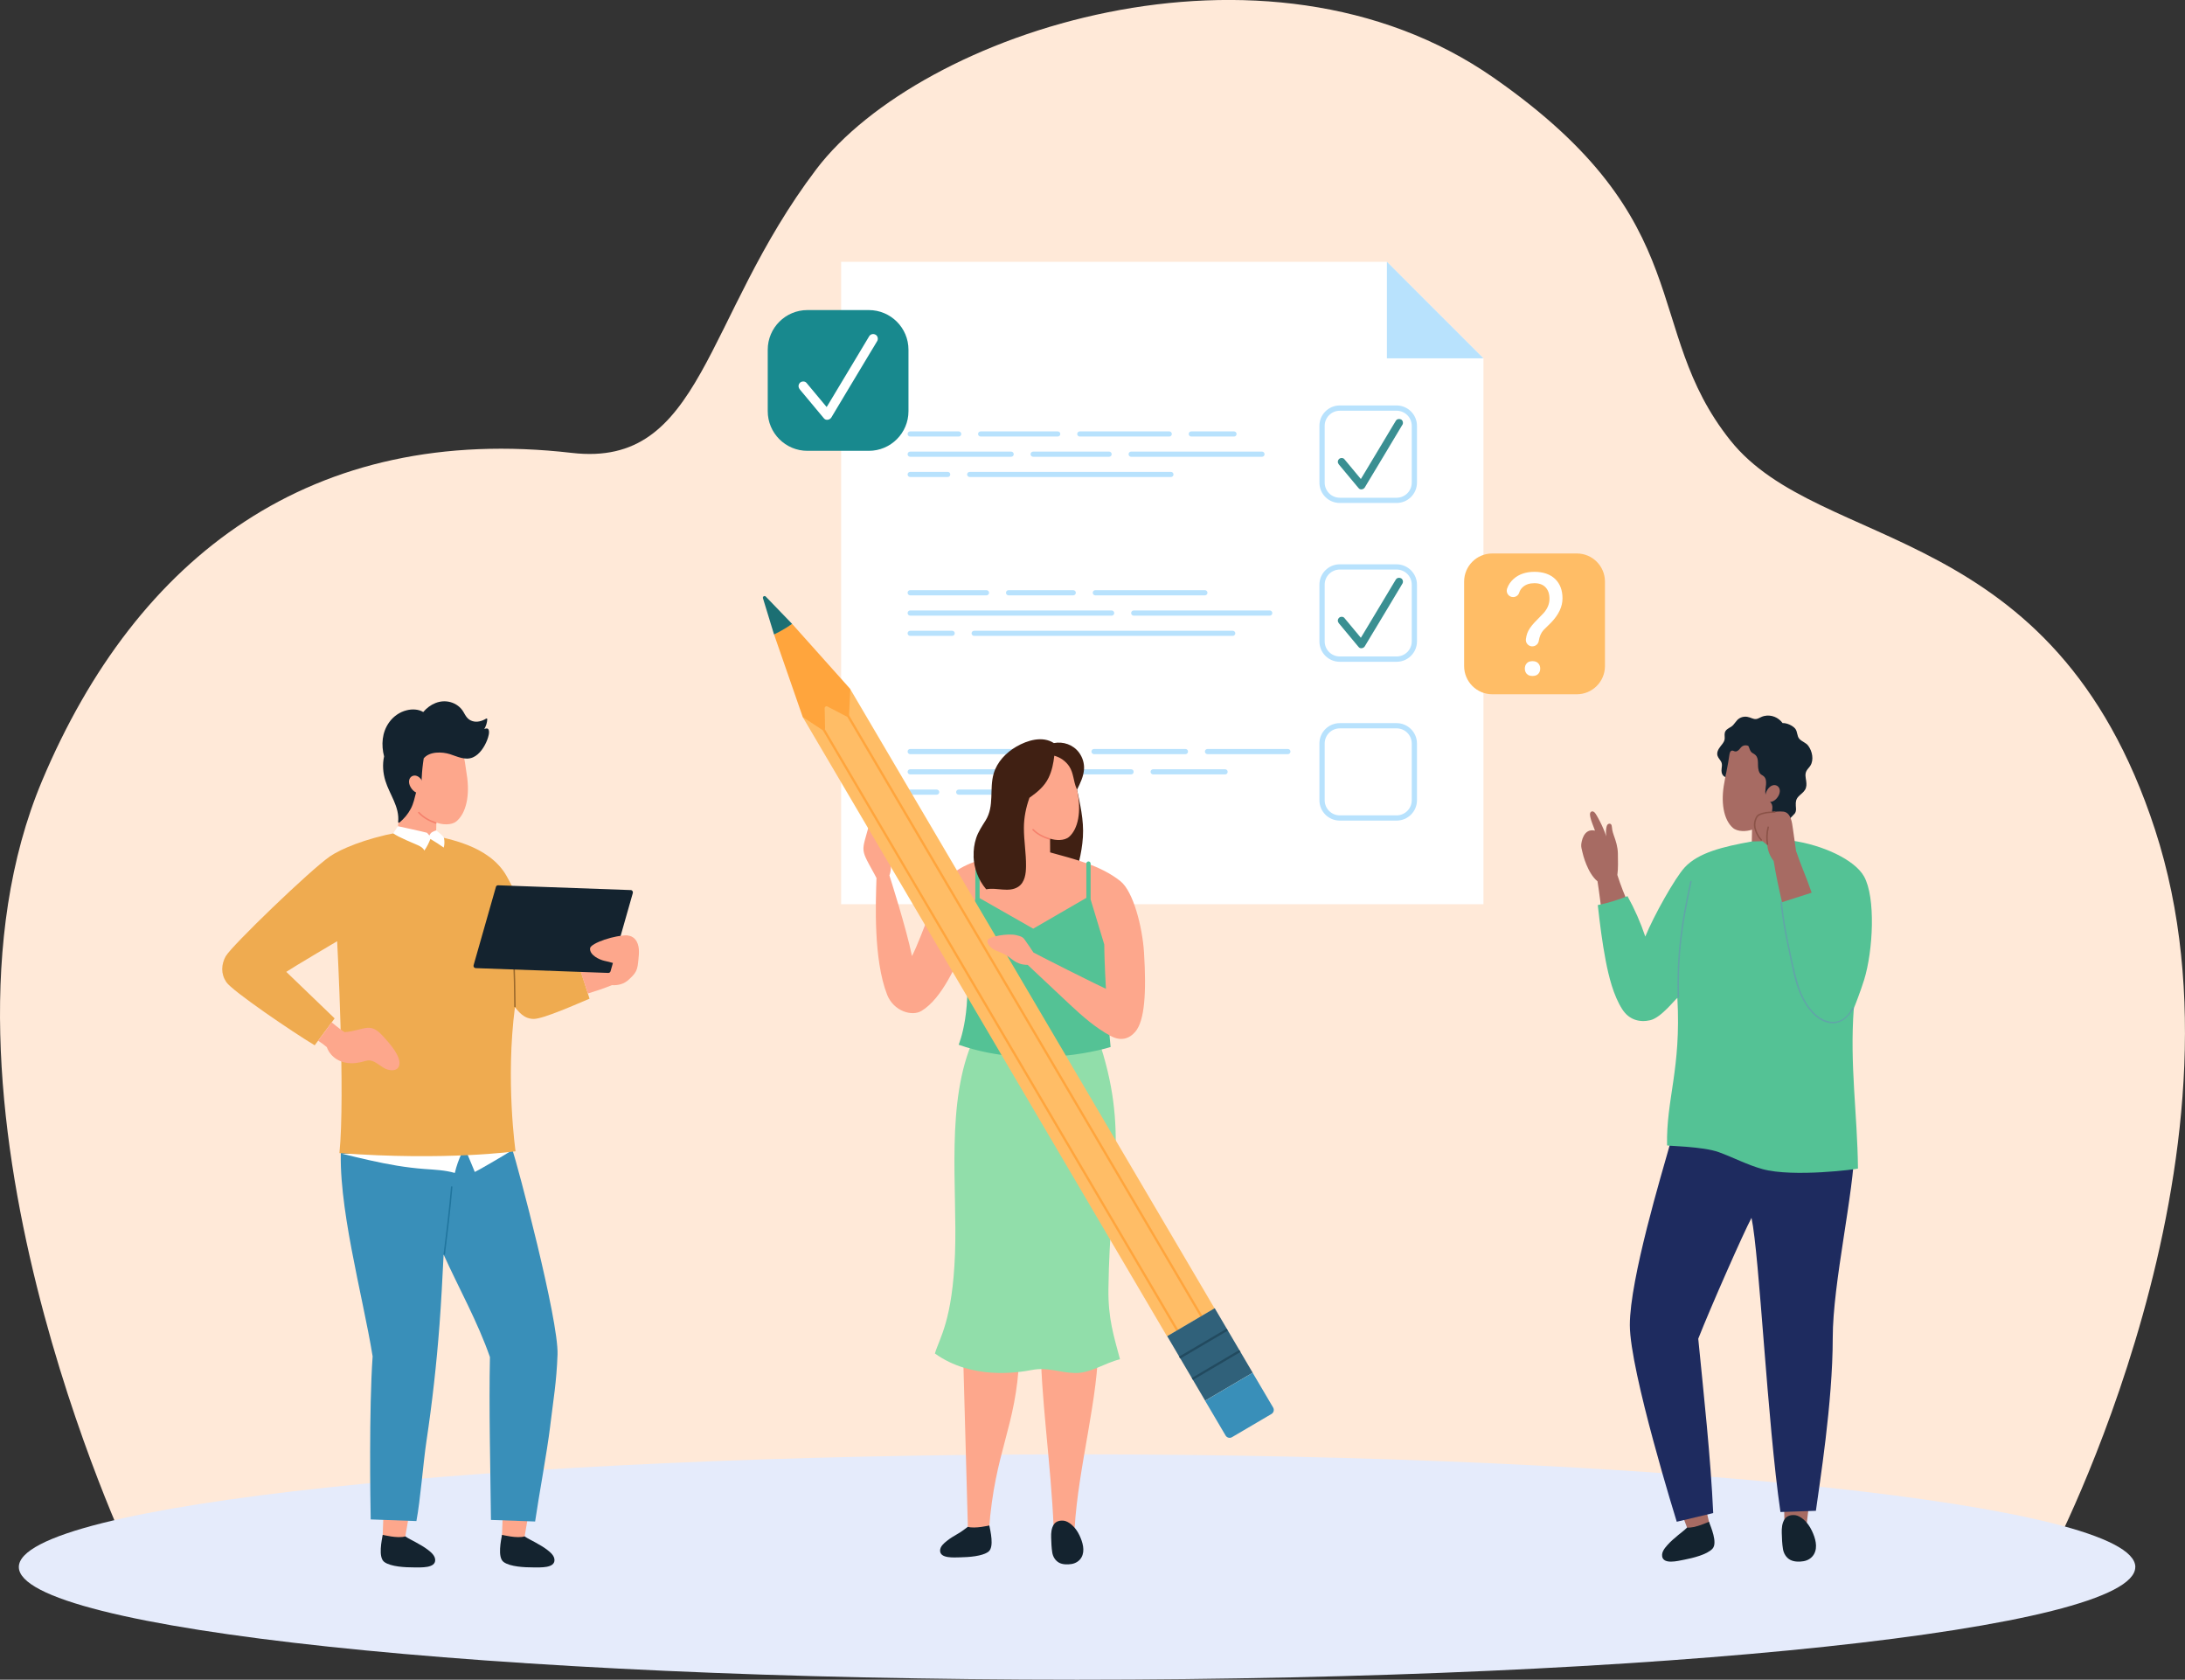 <?xml version="1.0" encoding="UTF-8"?>
<svg id="Layer_2" data-name="Layer 2" xmlns="http://www.w3.org/2000/svg" viewBox="0 0 451.32 346.92">
  <rect x="0" y="0" width="451.32" height="346.92" fill="#333333" stroke="none"/>
  <defs>
    <style>
      .cls-1 {
        fill: #1e2b5f;
      }

      .cls-2 {
        fill: #224a5f;
      }

      .cls-3 {
        fill: #a76b63;
      }

      .cls-4 {
        fill: #18898e;
      }

      .cls-5 {
        fill: #61a5a8;
      }

      .cls-6 {
        fill: #14232f;
      }

      .cls-7 {
        fill: #ffa53d;
      }

      .cls-8 {
        fill: #3a8f92;
      }

      .cls-9 {
        fill: #b8e2fd;
      }

      .cls-10 {
        fill: #20759e;
      }

      .cls-11 {
        fill: #f5816c;
      }

      .cls-12 {
        fill: #fff;
      }

      .cls-13 {
        fill: #30617a;
      }

      .cls-14 {
        fill: #91deaa;
      }

      .cls-15 {
        fill: #1c6f73;
      }

      .cls-16 {
        fill: #ffe9d8;
      }

      .cls-17 {
        fill: #efab50;
      }

      .cls-18 {
        fill: #54c295;
      }

      .cls-19 {
        fill: #402013;
      }

      .cls-20 {
        fill: #e5ebfb;
        fill-rule: evenodd;
      }

      .cls-21 {
        fill: #fda78c;
      }

      .cls-22 {
        fill: #8b5348;
      }

      .cls-23 {
        fill: #398fb9;
      }

      .cls-24 {
        fill: #9b692c;
      }

      .cls-25 {
        fill: #ffbd66;
      }
    </style>
  </defs>
  <g id="_1" data-name=" 1">
    <g>
      <path class="cls-16" d="M26.93,321.51S-18.55,225.97,8.7,161.24c19.54-46.41,55.81-73.89,109.43-67.7,27.07,3.13,27.08-27.72,50.47-58.57,21.44-28.28,92.58-51.91,139.94-18.9,42.97,29.94,30.28,51.54,48.85,74.86,18.57,23.32,66.82,16.23,87.73,80.39,21.99,67.47-21.63,150.18-21.63,150.18H26.93Z"/>
      <path id="Fill-4" class="cls-20" d="M441.06,323.64c0-12.85-97.86-23.27-218.58-23.27S3.89,310.79,3.89,323.64s97.86,23.27,218.58,23.27,218.58-10.42,218.58-23.27"/>
      <g>
        <g>
          <polygon class="cls-12" points="306.41 186.75 173.74 186.75 173.74 54.07 286.47 54.07 306.41 74 306.41 186.75"/>
          <polygon class="cls-9" points="306.41 74 286.47 74 286.47 54.07 306.41 74"/>
        </g>
        <g>
          <g>
            <path class="cls-8" d="M289.38,86.64c-.37-.2-.87-.1-1.08.29-.26.43-.53.86-.78,1.29-.62,1.03-1.24,2.05-1.85,3.09-.76,1.25-1.5,2.49-2.25,3.75-.66,1.08-1.3,2.15-1.94,3.23-.13.21-.26.43-.39.64-.97-1.17-1.95-2.33-2.91-3.5-.18-.2-.34-.4-.5-.6-.26-.32-.85-.31-1.12,0-.31.33-.29.78,0,1.11,1.19,1.44,2.4,2.88,3.59,4.31.17.2.33.4.5.59.34.4,1.01.24,1.25-.16.25-.42.51-.86.77-1.29.62-1.03,1.23-2.05,1.86-3.09.74-1.24,1.5-2.5,2.25-3.75.63-1.08,1.28-2.15,1.93-3.23.32-.53.65-1.05.95-1.58,0,0,.02-.02.02-.02.21-.35.09-.89-.28-1.09Z"/>
            <path class="cls-9" d="M276.74,84.83c-1.72,0-3.12,1.4-3.12,3.11v11.74c0,1.72,1.4,3.12,3.12,3.12h11.74c1.72,0,3.12-1.4,3.12-3.12v-11.74c0-1.71-1.4-3.11-3.12-3.11h-11.74ZM288.47,103.88h-11.74c-2.32,0-4.2-1.88-4.2-4.2v-11.74c0-2.31,1.88-4.2,4.2-4.2h11.74c2.31,0,4.21,1.89,4.21,4.2v11.74c0,2.32-1.89,4.2-4.21,4.2Z"/>
          </g>
          <g>
            <path class="cls-8" d="M289.38,119.44c-.38-.2-.87-.1-1.08.28-.26.43-.53.86-.78,1.29-.62,1.03-1.23,2.05-1.85,3.09-.75,1.25-1.5,2.5-2.25,3.75-.65,1.08-1.3,2.15-1.94,3.23-.13.21-.26.42-.39.64-.97-1.17-1.94-2.34-2.91-3.5-.18-.21-.35-.4-.5-.6-.26-.32-.85-.3-1.12,0-.31.34-.29.78,0,1.12,1.2,1.43,2.39,2.88,3.59,4.32.16.2.33.4.5.59.34.4,1.01.24,1.25-.16.26-.42.51-.85.77-1.29.62-1.04,1.23-2.06,1.86-3.09.74-1.24,1.5-2.49,2.25-3.74.64-1.08,1.28-2.16,1.93-3.23.32-.53.65-1.05.95-1.59,0,0,.02-.01.02-.02.21-.36.09-.89-.28-1.09Z"/>
            <path class="cls-9" d="M276.74,117.63c-1.72,0-3.12,1.39-3.12,3.11v11.73c0,1.72,1.4,3.11,3.12,3.11h11.74c1.72,0,3.12-1.39,3.12-3.11v-11.73c0-1.72-1.4-3.11-3.12-3.11h-11.74ZM288.47,136.68h-11.74c-2.32,0-4.2-1.88-4.2-4.2v-11.73c0-2.31,1.88-4.2,4.2-4.2h11.74c2.31,0,4.21,1.89,4.21,4.2v11.73c0,2.32-1.89,4.2-4.21,4.2Z"/>
          </g>
          <path class="cls-9" d="M276.74,150.43c-1.72,0-3.12,1.4-3.12,3.12v11.73c0,1.72,1.4,3.12,3.12,3.12h11.74c1.72,0,3.12-1.4,3.12-3.12v-11.73c0-1.72-1.4-3.12-3.12-3.12h-11.74ZM288.47,169.48h-11.74c-2.32,0-4.2-1.88-4.2-4.2v-11.73c0-2.32,1.88-4.2,4.2-4.2h11.74c2.31,0,4.21,1.88,4.21,4.2v11.73c0,2.32-1.89,4.2-4.21,4.2Z"/>
          <g>
            <path class="cls-9" d="M254.89,90.16h-8.83c-.3,0-.53-.23-.53-.53s.23-.53.53-.53h8.83c.29,0,.53.24.53.53s-.23.53-.53.53Z"/>
            <path class="cls-9" d="M241.52,90.16h-18.49c-.29,0-.53-.23-.53-.53s.24-.53.53-.53h18.49c.29,0,.53.24.53.53s-.24.53-.53.53Z"/>
            <path class="cls-9" d="M218.48,90.16h-15.92c-.29,0-.54-.23-.54-.53s.24-.53.54-.53h15.92c.29,0,.53.24.53.53s-.24.53-.53.53Z"/>
            <path class="cls-9" d="M198.02,90.16h-10.02c-.3,0-.53-.23-.53-.53s.23-.53.53-.53h10.02c.29,0,.54.24.54.53s-.24.53-.54.53Z"/>
            <path class="cls-9" d="M229.09,94.34h-15.69c-.3,0-.53-.23-.53-.53s.24-.54.53-.54h15.69c.29,0,.53.24.53.54s-.24.53-.53.53Z"/>
            <path class="cls-9" d="M208.85,94.34h-20.85c-.3,0-.53-.23-.53-.53s.23-.54.53-.54h20.85c.3,0,.54.24.54.54s-.24.53-.54.53Z"/>
            <path class="cls-9" d="M260.66,94.34h-27.02c-.29,0-.53-.23-.53-.53s.24-.54.53-.54h27.02c.3,0,.54.24.54.54s-.23.53-.54.53Z"/>
            <path class="cls-9" d="M195.75,98.52h-7.75c-.3,0-.53-.24-.53-.53s.23-.53.53-.53h7.75c.3,0,.53.23.53.53s-.23.53-.53.53Z"/>
            <path class="cls-9" d="M241.86,98.52h-41.56c-.29,0-.54-.24-.54-.53s.24-.53.54-.53h41.56c.29,0,.53.23.53.53s-.24.53-.53.53Z"/>
          </g>
          <g>
            <path class="cls-9" d="M221.69,122.96h-13.37c-.29,0-.53-.24-.53-.54s.24-.53.53-.53h13.37c.29,0,.53.25.53.53s-.24.54-.53.54Z"/>
            <path class="cls-9" d="M203.77,122.96h-15.77c-.3,0-.53-.24-.53-.54s.23-.53.53-.53h15.77c.29,0,.53.25.53.53s-.24.54-.53.54Z"/>
            <path class="cls-9" d="M248.88,122.96h-22.64c-.29,0-.53-.24-.53-.54s.24-.53.53-.53h22.64c.29,0,.53.25.53.53s-.23.54-.53.54Z"/>
            <path class="cls-9" d="M229.62,127.15h-41.62c-.3,0-.53-.24-.53-.53s.23-.54.53-.54h41.62c.29,0,.53.24.53.54s-.24.53-.53.53Z"/>
            <path class="cls-9" d="M262.27,127.15h-28.11c-.29,0-.52-.24-.52-.53s.24-.54.52-.54h28.11c.3,0,.53.24.53.54s-.24.53-.53.53Z"/>
            <path class="cls-9" d="M254.62,131.33h-53.4c-.3,0-.54-.24-.54-.53s.24-.53.54-.53h53.4c.29,0,.54.24.54.53s-.25.53-.54.53Z"/>
            <path class="cls-9" d="M196.67,131.33h-8.67c-.3,0-.53-.24-.53-.53s.23-.53.53-.53h8.67c.3,0,.54.24.54.53s-.24.53-.54.53Z"/>
          </g>
          <g>
            <path class="cls-9" d="M244.86,155.76h-18.89c-.29,0-.53-.24-.53-.54s.24-.53.53-.53h18.89c.3,0,.53.24.53.53s-.23.54-.53.54Z"/>
            <path class="cls-9" d="M221.43,155.76h-33.43c-.3,0-.53-.24-.53-.54s.23-.53.53-.53h33.43c.3,0,.53.24.53.53s-.23.54-.53.54Z"/>
            <path class="cls-9" d="M266.02,155.76h-16.61c-.29,0-.53-.24-.53-.54s.24-.53.53-.53h16.61c.3,0,.53.24.53.53s-.23.54-.53.54Z"/>
            <path class="cls-9" d="M233.63,159.94h-23.43c-.29,0-.53-.24-.53-.53s.24-.53.53-.53h23.43c.3,0,.53.23.53.53s-.23.53-.53.53Z"/>
            <path class="cls-9" d="M205.65,159.94h-17.65c-.3,0-.53-.24-.53-.53s.23-.53.53-.53h17.65c.3,0,.53.23.53.53s-.24.53-.53.53Z"/>
            <path class="cls-9" d="M253.05,159.94h-14.87c-.29,0-.53-.24-.53-.53s.24-.53.53-.53h14.87c.3,0,.53.23.53.53s-.23.53-.53.53Z"/>
            <path class="cls-9" d="M219.16,164.13h-21.14c-.29,0-.53-.24-.53-.53s.24-.53.53-.53h21.14c.3,0,.53.24.53.53s-.23.53-.53.53Z"/>
            <path class="cls-9" d="M193.47,164.13h-5.47c-.3,0-.53-.24-.53-.53s.23-.53.53-.53h5.47c.3,0,.54.24.54.53s-.24.53-.54.53Z"/>
          </g>
        </g>
      </g>
      <g>
        <path class="cls-4" d="M166.77,64.04h12.69c4.52,0,8.19,3.67,8.19,8.19v12.69c0,4.52-3.67,8.19-8.19,8.19h-12.69c-4.52,0-8.19-3.67-8.19-8.19v-12.69c0-4.52,3.67-8.19,8.19-8.19Z"/>
        <path class="cls-12" d="M165.21,80.44c1.46,1.75,2.92,3.5,4.38,5.25.2.24.4.48.61.73.41.49,1.22.3,1.52-.2.31-.52.63-1.05.94-1.57.75-1.25,1.5-2.5,2.25-3.76.91-1.52,1.83-3.04,2.74-4.56.79-1.31,1.57-2.62,2.36-3.93.38-.64.79-1.27,1.16-1.93,0,0,.01-.02.02-.03.26-.43.11-1.08-.35-1.32-.47-.25-1.04-.12-1.32.35-.32.52-.63,1.05-.94,1.57-.75,1.25-1.5,2.5-2.25,3.75-.91,1.52-1.82,3.04-2.74,4.56-.79,1.31-1.57,2.62-2.36,3.93-.38.64-.8,1.27-1.15,1.93,0,0-.01.02-.02.03.5-.06,1.01-.13,1.51-.19-1.46-1.75-2.92-3.5-4.38-5.25-.2-.24-.41-.49-.61-.73-.32-.39-1.03-.36-1.36,0-.38.41-.35.95,0,1.36h0Z"/>
      </g>
      <g>
        <path class="cls-25" d="M308.25,114.31h17.45c3.21,0,5.81,2.6,5.81,5.81v17.45c0,3.21-2.61,5.82-5.82,5.82h-17.45c-3.21,0-5.82-2.61-5.82-5.82v-17.45c0-3.21,2.6-5.81,5.81-5.81Z"/>
        <path class="cls-12" d="M316.51,133.5c-.81,0-1.44-.71-1.33-1.51.06-.46.16-.86.28-1.2.24-.67.73-1.4,1.48-2.21l1.89-1.95c.81-.91,1.22-1.9,1.22-2.95s-.27-1.8-.8-2.37c-.53-.57-1.3-.86-2.31-.86s-1.78.26-2.37.78c-.37.32-.63.71-.77,1.17-.17.55-.68.92-1.26.92h0c-.91,0-1.55-.91-1.24-1.77.27-.78.73-1.45,1.37-2.01,1.09-.96,2.52-1.44,4.28-1.44s3.24.49,4.26,1.47c1.02.98,1.53,2.32,1.53,4.02s-.78,3.35-2.34,4.98l-1.58,1.56c-.51.56-.83,1.31-.98,2.23-.1.65-.66,1.13-1.32,1.13h0ZM314.96,138.09c0-.44.13-.81.4-1.1.27-.3.66-.44,1.18-.44s.92.15,1.19.44c.27.3.41.66.41,1.1s-.14.8-.41,1.09c-.27.29-.67.43-1.19.43s-.91-.14-1.18-.43c-.26-.29-.4-.65-.4-1.09Z"/>
      </g>
      <path class="cls-19" d="M215.5,170.93c.31-1.65.55-3.36.99-5l5.87-3.33c.72,3.39,1.54,6.76,1.32,10.26-.11,1.72-.4,3.44-.81,5.12-.21.88-1,3.99-1.42,4.35-.78.69-2.74.63-3.69.46-1.26-.23-2.42-1.21-3.14-2.24-.84-1.22.52-7.76.87-9.61Z"/>
      <path class="cls-21" d="M178.36,175.64c.09.72.38,1.37.7,2.01.44.92,1.53,2.78,1.98,3.69-.16,5.1-.65,16.8,2.2,24.1,1.33,3.39,5.11,4.54,7.09,3.35,4.4-2.66,7.23-9.87,8.79-12.97,3.06.02,5.87-4.38,8.91-4.1,4.44,4.82,7.48,10.77,12.34,15.16,1.99,1.8,5.16,4.96,9.03,7.07,2.07,1.13,3.82.64,5.1-.86,1.96-2.29,2.31-8.19,1.8-16.37-.34-5.34-2.23-12.61-4.86-14.72-4.08-3.27-9.6-4.59-14.52-5.95,0,0-6.34,0-10.43.71-2.51.44-6.8,1.15-10.05,3.94-2.98,2.55-5.81,12.38-8.07,16.76-1.15-5.72-4.66-16.66-4.66-16.66.34-.89.4-1.88.12-2.8-.33-1.09-1.2-1.92-1.54-3.01-.41-1.3.19-2.48.3-3.74.09-.99-.75-2.84-1.77-2.4-.75.33-1.28,1.47-1.45,2.04-.23.8-.46,1.59-.67,2.39-.2.77-.43,1.55-.33,2.35Z"/>
      <g>
        <path class="cls-21" d="M217.64,315.69l4.32.06c.76-13,5.04-27.34,4.88-38.72,0,0-11.8-2.76-11.84.24-.16,10.24,2.11,25.13,2.64,38.41Z"/>
        <path class="cls-6" d="M217.12,317.54c.03,1.03.07,2.11.23,3.12.14.85.62,1.65,1.39,2.08.74.41,1.78.41,2.59.28.85-.14,1.62-.61,2.05-1.37.78-1.38.25-3.13-.4-4.53-.88-1.89-2.29-2.91-3.21-3.04-.78-.11-1.62.09-2.06.72-.55.79-.62,1.81-.59,2.75Z"/>
      </g>
      <g>
        <path class="cls-21" d="M204.27,316l-4.33.22-1.08-39.29,11.68,3.3c-.62,14.64-5.04,19.23-6.27,35.78Z"/>
        <path class="cls-6" d="M194.18,320.26c0,1.63,2.78,1.41,4.16,1.38,1.73-.03,4.57-.21,5.83-1.17,1.24-.94.37-4.41.18-5.41,0,0-2.96.71-4.44.28-.59.44-1.3.99-1.93,1.35-.84.49-1.68.97-2.43,1.58-.62.5-1.37,1.14-1.37,1.99Z"/>
      </g>
      <path class="cls-14" d="M201.09,214.57h25.76c6.42,18.87,2.4,28.57,2.1,51.63-.08,6.14,1.13,9.79,2.39,14.53-3.16.76-6.09,2.92-9.32,2.84-3.29-.08-5.61-1.26-8.86-.63-3.03.58-12.46,2.05-20.05-3.4.92-3.17,3.63-6.71,4.15-20.62.51-13.56-2.02-31.32,3.84-44.35Z"/>
      <path class="cls-18" d="M201.46,185.62v-7.27c0-.24.2-.44.44-.44s.44.2.44.44v7.14l11.07,6.31,10.98-6.36v-7.09c0-.24.2-.44.44-.44s.44.2.44.44v7.4l2.82,9.32s.03,8.5,1.31,21.17c0,0-15.57,5.04-31.39-.47,0,0,3.18-7.34,1.11-19.96l2.34-10.19Z"/>
      <path class="cls-21" d="M216.91,176.2l-.02-3c1.13.39,2.95.49,3.93-.36,1.9-1.66,2.53-5.27,1.74-9.27-.37-1.91-.44-3.12-1.06-4.33-.81-2.12-1.58-3.98-5.41-4-1.76,0-5.38,11.22-5.53,11.2-.03,1.59-.93,2.64-.93,2.64-.09,2.44-.35,7.19-.35,7.19,3.19,1.17,7.62-.06,7.62-.06Z"/>
      <path class="cls-11" d="M216.73,173.42c-1.28-.4-2.52-1-3.46-1.97-.14-.14.07-.35.21-.21.91.93,2.1,1.51,3.33,1.89.18.06.1.35-.08.29h0Z"/>
      <path class="cls-19" d="M201.09,176.86c.09,2.48.98,4.86,2.58,6.77.03.03.06.03.1.03,2.11-.42,4.61.75,6.55-.51,1.39-.91,1.6-2.75,1.61-4.27.03-2.63-.44-5.23-.44-7.87,0-2.16.43-4.24,1.15-6.25,1.59-1.13,3.08-2.32,3.95-4.13.69-1.42,1-2.98,1.18-4.55,1.24.34,2.34,1.1,3.07,2.18.95,1.42.85,3.07,1.53,4.6.04.09.11.2.11.2.66-1.31,1.33-2.7,1.43-4.18.08-1.23-.3-2.46-1.03-3.45-1.21-1.64-3.27-2.33-5.2-1.96-2.35-1.53-5.47-.59-7.76.74-2.12,1.23-3.97,3.15-4.67,5.55-.94,3.25.2,6.66-1.67,9.69-.74,1.19-1.51,2.3-1.95,3.64-.4,1.21-.57,2.49-.52,3.76Z"/>
      <g>
        <rect class="cls-25" x="202.66" y="134.94" width="11.39" height="148.4" transform="translate(-77.29 134.56) rotate(-30.47)"/>
        <polygon class="cls-7" points="247.93 271.95 248.34 271.72 174.78 146.72 174.37 146.96 247.93 271.95"/>
        <polygon class="cls-7" points="242.96 274.88 243.37 274.64 169.81 149.65 169.4 149.88 242.96 274.88"/>
        <path class="cls-7" d="M159.89,131.04l3.72-2.19,12.02,13.45-.25,5.32c-.01.28-.32.46-.57.33l-3.91-2.04c-.26-.13-.57.06-.56.35l.08,4.14c0,.31-.34.5-.6.33l-4.01-2.64-5.92-17.04Z"/>
        <path class="cls-15" d="M159.89,131.04s1.96-.92,3.72-2.19l-5.44-5.64c-.25-.26-.68,0-.58.34l2.29,7.49Z"/>
        <rect class="cls-13" x="244.22" y="272.03" width="11.39" height="15.46" transform="translate(607.18 394.13) rotate(149.53)"/>
        <path class="cls-23" d="M258.74,283.52l4.23,7.18c.27.46.12,1.06-.34,1.33l-8.15,4.79c-.46.28-1.06.12-1.33-.34l-4.23-7.18,9.82-5.78Z"/>
        <rect class="cls-2" x="242.88" y="277.25" width="11.4" height=".47" transform="translate(-106.35 164.27) rotate(-30.45)"/>
        <rect class="cls-2" x="245.5" y="281.7" width="11.39" height=".47" transform="translate(-108.37 166.6) rotate(-30.52)"/>
      </g>
      <path class="cls-21" d="M204,194.19c.18-.77,4.23-1.49,5.96-1.04.4.1.86.21,1.21.43.33.21.55.59.77.91.53.73,1.03,1.48,1.52,2.23.05.06,13.4,6.88,15.93,7.92v9.31c-3.12-1.69-5.77-4.02-8.35-6.43-2.93-2.74-5.85-5.49-8.77-8.24-.61,0-1.21-.09-1.78-.3-.79-.29-1.41-.8-2.07-1.3-.77-.57-1.67-.96-2.57-1.3-.67-.26-2.1-1.17-1.86-2.19Z"/>
      <g>
        <polygon class="cls-3" points="368.58 314.66 373.18 314.73 374.52 303.49 368.39 303.49 368.58 314.66"/>
        <path class="cls-6" d="M368.03,316.62c.03,1.09.07,2.24.25,3.32.15.9.66,1.76,1.48,2.21.79.43,1.89.44,2.76.29.91-.15,1.71-.65,2.17-1.46.83-1.47.27-3.33-.43-4.81-.93-2.01-2.43-3.09-3.41-3.23-.83-.12-1.72.09-2.19.77-.59.84-.66,1.93-.63,2.91Z"/>
      </g>
      <g>
        <polygon class="cls-3" points="353.19 315.16 348.78 316.32 344.82 305.83 350.71 304.37 353.19 315.16"/>
        <path class="cls-6" d="M343.32,321.44c.29,1.7,3.13.97,4.57.69,1.79-.35,4.7-1.05,5.83-2.27,1.12-1.2-.36-4.57-.73-5.57,0,0-2.92,1.38-4.52,1.2-.53.56-1.26,1.07-1.84,1.56-.78.66-1.57,1.31-2.24,2.08-.55.62-1.21,1.43-1.06,2.31Z"/>
      </g>
      <path class="cls-3" d="M336.43,186.87l-5.63,1.24s-.57-4.6-.83-6.09c-2.07-1.69-3.02-5.53-3.13-6.08-.11-.48-.27-.99-.23-1.49.04-.5.43-3.45,2.84-2.9l-.24-.64c-.24-.64-.51-1.28-.67-1.95-.08-.34-.27-1.01.08-1.28.35-.27.73.04.92.33.35.51.63,1.08.92,1.62.52,1,.96,2.04,1.33,3.11-.09-.57-.1-1.16,0-1.73.06-.34.15-.79.55-.88.28-.06.47.09.55.35.08.29.07.63.13.93.07.36.18.71.3,1.06.46,1.27.83,2.44.86,3.8.02,1.24.08,3.21-.11,4.44.75,2.33,1.45,4.08,2.39,6.16Z"/>
      <path class="cls-1" d="M344.93,236.36h38.17c-.15,10.15-4.54,28.54-4.54,39.97,0,13.41-2.79,30.51-3.48,35.7l-7.32.25c-2.73-18.75-4.33-52.91-5.98-60.76-1.65,3.09-8.43,18.44-11,24.97,1.13,11.47,2.57,24.53,3.09,36.01l-7.53,1.79s-9.69-31.09-9.69-40.63,6.64-31.42,8.28-37.3Z"/>
      <path class="cls-3" d="M369.58,173.61s-.25-3.94-.33-6.41c0,0-.91-1.07-.93-2.67-.15.02-3.33-10.86-5.07-11.22-3.94-.82-5.25-.07-5.89,1.79-.63,1.22-.79,4.55-1.18,6.48-.8,4.05-.18,7.7,1.74,9.39.99.87,2.83.77,3.97.38l-.05,2.64s4.51.8,7.73-.38Z"/>
      <path class="cls-18" d="M336.17,185.1c1.48,2.66,2.7,5.45,3.67,8.33,1.76-4.32,6.15-12.12,8.12-14.26,2.81-3.06,7.89-4.3,13.9-5.38l8.23-.18c6.42.9,12.98,3.95,14.92,7.38,2.45,4.33,1.9,15.37.02,21.42-.72,2.31-2.01,5.63-2.12,5.84-.87,11.67.75,21.85.86,33.09,0,.12-13.37,1.88-19.75.11-3.11-.86-5.97-2.39-9-3.49-3.34-1.21-10.68-1.26-10.68-1.4-.2-9.6,2.94-15.74,2.13-30.45-.46.26-3.34,4.08-5.61,4.6-2.1.49-4.35-.01-5.8-2.3-1.81-2.85-2.76-6.72-3.39-9.97-.73-3.8-1.21-7.66-1.64-11.51,2.21-.45,4.02-1.02,6.12-1.84Z"/>
      <path class="cls-5" d="M382.91,208.25c-1.21,2.02-2.9,3.58-5.44,2.95-2.64-.66-4.46-3.31-5.53-5.64-1.31-2.84-1.81-6.1-2.48-9.13-.73-3.34-1.36-6.7-1.68-10.1-.02-.19.28-.19.3,0,.28,2.94.79,5.85,1.4,8.75.58,2.74,1.13,5.53,1.94,8.21.75,2.52,2.15,5.25,4.36,6.79,1.19.83,2.72,1.25,4.13.75,1.3-.46,2.07-1.6,2.75-2.73.1-.16.36-.02.26.15h0Z"/>
      <path class="cls-5" d="M346.51,205.98c-.2-9.11.68-15.04,2.61-23.95.04-.19.33-.12.29.07-1.92,8.88-2.8,14.78-2.6,23.87,0,.19-.3.2-.3,0h0Z"/>
      <path class="cls-6" d="M354.78,156.14c.16.44.51.77.73,1.18.32.61.06,1.22.07,1.86,0,.56.27,1.11.81,1.31,0,0,.13-.65.14-.72.14-.93.28-1.28.42-2.21.07-.42.13-.85.2-1.28.07-.41.12-1.13.54-1.24.31-.08.51.18.82.16.18,0,.36-.1.5-.2.34-.24.51-.64.86-.87.38-.25.84-.25,1.25-.08.22.39.28.85.56,1.21.17.21.37.3.6.44,1.1.66.74,1.88.88,2.94.05.36.13.72.33,1.03.23.35.5.39.79.63,1,.84.21,2.55.37,3.66.1.68.39,1.11.89,1.56.94.85.38,1.76.45,2.84.08,1.19,1.01,2.36,2.31,2.1.63-.13.87-.48,1.17-1,.25-.43.57-.76.93-1.11.23-.23.4-.38.5-.7.14-.41.04-.83.03-1.25-.04-.79.02-1.32.55-1.89.43-.46.98-.8,1.33-1.35.37-.58.35-1.21.26-1.87-.1-.7-.29-1.37.05-2.05.21-.41.58-.72.82-1.11.76-1.21.38-2.99-.43-4.09-.48-.66-1.27-.84-1.82-1.41-.58-.62-.36-1.53-.91-2.17-.5-.58-1.65-1.16-2.58-1.12-.86-1.16-2.29-1.79-3.78-1.47-.45.1-.81.31-1.23.5-.68.31-1.13.04-1.77-.19-.7-.25-1.45-.22-2.1.15-.78.44-1.03,1.34-1.8,1.8-.52.31-1.11.58-1.26,1.22-.11.49.06.99-.06,1.48-.14.51-.52.91-.83,1.32-.45.58-.85,1.27-.59,2.01Z"/>
      <path class="cls-3" d="M367.27,164.5c-.57.92-1.53,1.37-2.14.99-.61-.38-.65-1.43-.08-2.36.57-.92,1.42-1.2,2.04-.82.61.38.75,1.26.18,2.19Z"/>
      <path class="cls-3" d="M363.39,168.22c.65-.36,1.55-.38,2.28-.46.87-.1,1.84-.23,2.71-.13,1.56.2,1.78,2.3,1.95,3.52.22,1.53.44,3.07.65,4.6,1.14,3.36,2.08,5.26,3.22,8.62l-6.12,1.96c-.74-3.23-1.18-5.25-1.73-8.52-.75-.94-1.21-2.1-1.31-3.3-1.1-.72-1.94-1.79-2.36-3.05-.34-1.06-.44-2.61.7-3.24Z"/>
      <path class="cls-22" d="M366.62,167.87c-.72.02-1.45.05-2.15.2-.34.07-.69.17-1.01.33-.38.19-.55.52-.69.9-.27.72-.24,1.44.02,2.16.24.69.61,1.38,1.11,1.91.14.14-.07.35-.21.21-.55-.57-.93-1.3-1.2-2.04-.29-.81-.3-1.62.02-2.42.12-.3.26-.62.53-.82.31-.24.72-.36,1.09-.46.81-.21,1.65-.24,2.48-.26.19,0,.19.29,0,.3h0Z"/>
      <path class="cls-22" d="M364.94,174.4c-.2-1.2-.16-2.42.15-3.6.04-.19.33-.11.29.08-.28,1.12-.34,2.3-.15,3.44.03.19-.25.27-.29.08h0Z"/>
      <g>
        <polygon class="cls-21" points="79.02 317.89 83.57 318.19 85.48 307.14 79.41 306.82 79.02 317.89"/>
        <path class="cls-6" d="M88.43,320.12c-.81-.63-1.7-1.12-2.6-1.62-.67-.38-1.48-.74-2.11-1.19-1.54.49-4.67-.32-4.67-.32-.18,1.05-.99,4.64.33,5.61,1.35.99,4.33,1.12,6.16,1.12,1.46,0,4.39.18,4.35-1.54-.02-.89-.82-1.56-1.47-2.07Z"/>
      </g>
      <g>
        <polygon class="cls-21" points="103.66 317.89 108.21 318.19 110.12 307.14 104.06 306.82 103.66 317.89"/>
        <path class="cls-6" d="M113.07,320.12c-.81-.63-1.71-1.12-2.6-1.62-.67-.38-1.48-.74-2.11-1.19-1.54.49-4.67-.32-4.67-.32-.18,1.05-.99,4.64.33,5.61,1.34.99,4.33,1.12,6.16,1.12,1.46,0,4.39.18,4.35-1.54-.02-.89-.82-1.56-1.48-2.07Z"/>
      </g>
      <path class="cls-23" d="M113.65,294.5c-.7,5.71-2.29,14.05-3.12,19.74l-9.12-.33c-.11-10.24-.44-23.4-.21-33.63-2.52-7.25-6.4-14.18-9.57-21.17-.24,4.84-.49,9.69-.85,14.52-.61,8.07-1.51,16.11-2.71,24.11-.65,4.33-1.24,12.1-2.06,16.41l-9.44-.34c-.07-3.46-.37-22.85.4-33.68-2.03-12.58-7.43-31.78-6.47-44.04l35.31,1.28c1.02,2.98,9.61,35.26,9.35,42.39-.21,5.68-.83,9.12-1.52,14.77Z"/>
      <path class="cls-10" d="M91.62,259.02c.58-4.61,1.15-9.23,1.53-13.87.02-.19.32-.18.3.01-.38,4.63-.95,9.25-1.53,13.86-.03.19-.33.18-.3-.01h0Z"/>
      <path class="cls-12" d="M95.38,238.16c-.62,1.31-1.1,2.66-1.43,4.07,0,.01-.01.02-.02.02-2.01-.58-4.09-.66-6.16-.81-1.93-.14-3.85-.38-5.76-.69-3.81-.63-7.57-1.54-11.32-2.45l24.7-.12Z"/>
      <path class="cls-12" d="M105.85,237.52c-1.99,1.28-7.58,4.5-7.78,4.53,0,0-1.15-2.81-1.6-3.84l9.37-.69Z"/>
      <path class="cls-17" d="M46.67,197.44c1.14-2.05,17.4-17.77,21.53-20.6,2.16-1.48,7.21-3.63,13.9-4.9l7.99.68c1.64.61,10.85,1.73,14.55,8.31,3.3,5.88,6.08,13.37,8.79,19.54,2.68-.31,6.25-.72,6.25-.72l2.09,6.51c-2.59,1.08-9.49,4.17-11.51,4.18-2.12,0-3.17-1.59-3.9-2.41-1.97,15.16.13,29.75.13,29.75,0,0-14.22,2-36.38.37,1.23-11.96-.47-43.76-.47-43.76,0,0-8.9,5.25-10.51,6.33,0,0,8.03,7.72,9.99,9.61l-4.12,5.56c-4.54-2.72-17.04-11.23-18.25-13.04-1.16-1.73-1.08-3.64-.09-5.43Z"/>
      <path class="cls-21" d="M90.08,172.62l.05-2.74c1.17.45,3.07.62,4.13-.24,2.05-1.68,2.84-5.43,2.15-9.66-.33-2.02-.36-3.29-.96-4.58-.59-1.95-2.58-3.13-6.7-2.43-1.82.31-4.87,9.62-5.02,9.6-.08,1.66-1.06,2.73-1.06,2.73-.18,2.56-.58,6.63-.58,6.63,3.3,1.34,7.99.68,7.99.68Z"/>
      <path class="cls-11" d="M90.05,169.82c-1.27-.44-2.51-1.09-3.42-2.1-.14-.15-.38.05-.24.2.95,1.05,2.23,1.73,3.56,2.19.19.07.31-.23.11-.29h0Z"/>
      <path class="cls-6" d="M79.33,156.25c-.36,1.64-.23,3.38.27,5.01.87,2.85,2.96,5.37,2.64,8.5-.01.14.16.19.26.12.97-.8,1.78-1.76,2.36-2.87.56-1.06.77-2.16,1.07-3.3.19-.73.6-1.18.95-1.81.23-.4.21-.83.23-1.28.06-1.34.2-2.67.41-3.99,1.2-1.47,3.8-1.38,5.42-.87,1.51.48,3.16,1.35,4.75.66,1.39-.59,2.44-2.26,2.95-3.62.2-.52.55-1.59.26-2.14-.17-.31-.54-.22-.87-.1.37-.61.58-1.28.62-2.01,0-.11-.12-.2-.22-.14-.85.52-1.88.83-2.86.52-1-.32-1.37-1.06-1.85-1.9-.58-1-1.55-1.7-2.65-2.01-2.17-.6-4.27.41-5.65,2.04-.98-.61-2.31-.64-3.39-.37-1.47.35-2.76,1.26-3.64,2.48-1.51,2.1-1.67,4.68-1.05,7.08Z"/>
      <path class="cls-21" d="M84.82,162.58c.56.98,1.53,1.48,2.18,1.11.65-.37.72-1.46.17-2.44-.56-.98-1.43-1.29-2.08-.93-.65.37-.83,1.28-.27,2.26Z"/>
      <path class="cls-21" d="M65.72,214.95s1.06.69,1.78,1.31c.85,2.31,3.04,3.35,5.12,3.34.63,0,1.26-.09,1.88-.22.64-.13,1.3-.44,1.94-.36,1.31.17,2.37,1.54,3.67,1.9.67.19,1.72.25,2.19-.5.49-.79.07-1.9-.29-2.62-.61-1.18-1.49-2.21-2.33-3.16-.74-.84-1.55-1.79-2.56-2.19-1.06-.42-2.25,0-3.3.26-.88.21-1.76.41-2.65.46-1.19-.77-2.65-2.02-2.65-2.02l-2.81,3.79Z"/>
      <path class="cls-24" d="M106.21,207.88c-.03-7.07-.34-14.13-.92-21.18-.01-.19.29-.18.3.01.58,7.05.88,14.11.92,21.18,0,.19-.3.18-.3-.01h0Z"/>
      <path class="cls-12" d="M81.23,172.11c1,.8,4.65,2.23,5.19,2.5.5.25,1,.54,1.23,1.06.52-.75.93-1.55,1.25-2.4.94.56,1.86,1.15,2.76,1.78.17-.65.18-1.35.04-1.99-.17-.45-1.12-1.17-1.61-1.56-.71.28-1.05.34-1.4,1.05-.21-.28-.51-.56-.51-.56-.49-.16-5.97-1.35-5.97-1.35-.32.4-.98,1.48-.98,1.48Z"/>
      <g>
        <path class="cls-21" d="M131.2,194.01c-.9-1.07-2.37-.98-3.45-.23-.71.49-1.21,1.2-1.69,1.9-.53.78-1.09,1.54-1.7,2.26-1.54.7-3.11,1.35-4.68,1.97l1.76,5.28c1.68-.51,3.33-1.07,4.95-1.72,1.29.06,2.47-.21,3.48-1.14.55-.51,1.16-1.07,1.5-1.75.35-.7.41-1.53.49-2.29.15-1.42.33-3.12-.66-4.29Z"/>
        <path class="cls-6" d="M102.43,183.19l-4.61,16.17c-.08.29.13.58.43.59l27.4.99c.21,0,.4-.13.46-.34l4.6-16.15c.09-.3-.12-.61-.41-.62l-27.43-.99c-.2,0-.39.13-.44.34Z"/>
        <path class="cls-21" d="M129.65,193.23c-2.46-.21-7.68,1.56-7.77,2.63-.12,1.43,2,2.37,2.96,2.58,1.28.28,2.58.61,3.73,1.23.26.14.53.33.83.54l.25-6.97Z"/>
      </g>
    </g>
  </g>
</svg>